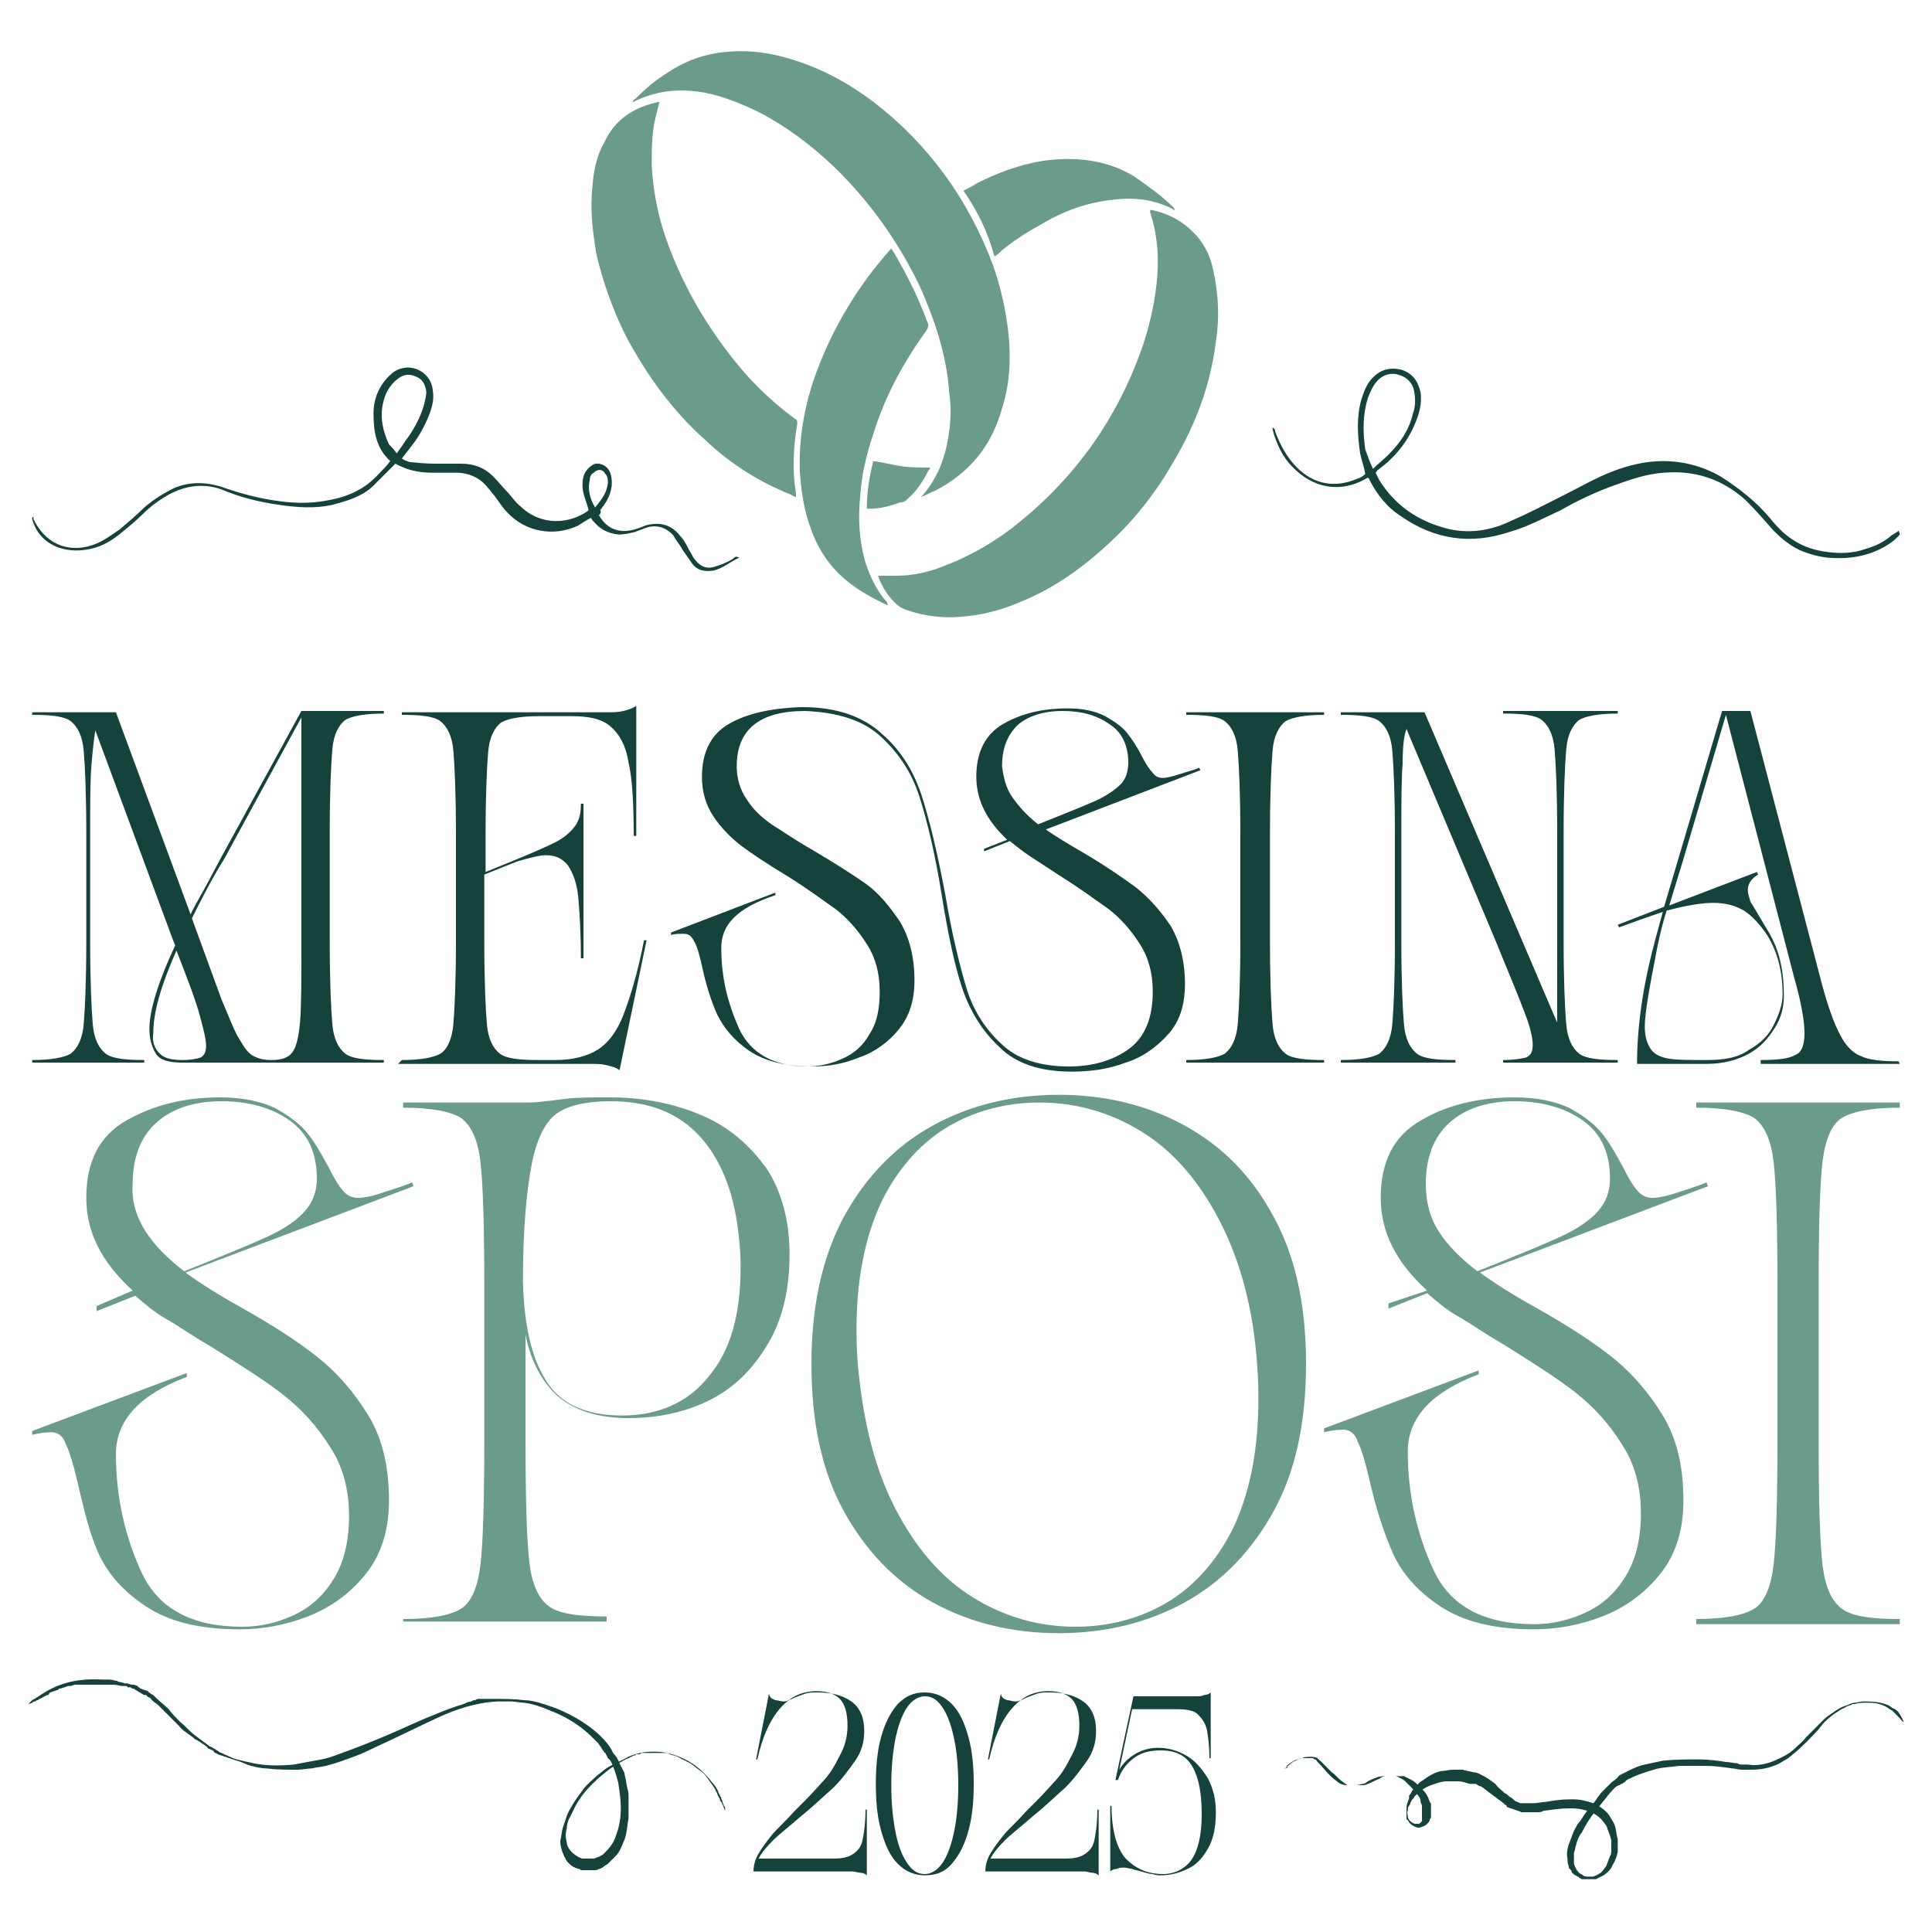 <?xml version="1.0" encoding="utf-8"?>
<!-- Generator: Adobe Illustrator 25.2.1, SVG Export Plug-In . SVG Version: 6.00 Build 0)  -->
<svg version="1.1" id="Livello_1" xmlns="http://www.w3.org/2000/svg" xmlns:xlink="http://www.w3.org/1999/xlink" x="0px" y="0px"
	 viewBox="0 0 150 150" style="enable-background:new 0 0 150 150;" xml:space="preserve">
<style type="text/css">
	.st0{fill:#16423C;}
	.st1{fill:#6A9C89;}
</style>
<g>
	<g>
		<path class="st0" d="M14.1,82.5c-1,0-1.7-0.2-2-0.7s-0.5-1.1-0.5-1.9c0-1.5,0.7-3.7,2-6.5l-0.2-0.5l-6-16.2
			c-0.1,0.6-0.2,1.5-0.3,2.7c-0.1,1.2-0.1,3-0.1,5.3V73c0,3.2,0.1,5.3,0.2,6.5c0.1,1.2,0.5,1.9,1,2.3c0.5,0.4,1.6,0.5,3,0.5v0.2H2.5
			v-0.2c1.5,0,2.5-0.2,3-0.5c0.5-0.4,0.9-1.1,1-2.3c0.1-1.2,0.2-3.3,0.2-6.5v-8.2c0-3.2-0.1-5.3-0.2-6.5c-0.1-1.2-0.5-1.9-1-2.3
			s-1.6-0.5-3-0.5v-0.2H9L14.8,71c0.2-0.5,0.7-1.3,1.4-2.6l0.9-1.7l6.3-11.5h6.4v0.2c-1.5,0-2.5,0.2-3,0.5c-0.5,0.4-0.9,1.1-1,2.3
			s-0.2,3.3-0.2,6.5V73c0,3.2,0.1,5.3,0.2,6.5c0.1,1.2,0.5,1.9,1,2.3c0.5,0.4,1.6,0.5,3,0.5v0.2H14.2L14.1,82.5L14.1,82.5z
			 M12.4,81.8c0.4,0.4,1,0.5,1.8,0.5c0.6,0,1.1-0.1,1.4-0.2c0.3-0.2,0.4-0.5,0.4-0.9c0-0.5-0.2-1.3-0.5-2.4c-0.3-1.1-0.9-2.7-1.8-5
			c-1.2,2.7-1.8,4.8-1.8,6.4C11.8,80.9,12,81.4,12.4,81.8z M17.2,77.6c0.6,1.4,1,2.5,1.4,3.1c0.4,0.7,0.7,1.1,1.1,1.3
			c0.4,0.2,0.8,0.3,1.4,0.3c0.8,0,1.3-0.2,1.6-0.6c0.3-0.4,0.5-1.2,0.6-2.4c0.1-1.2,0.1-3.3,0.1-6.4V55.7l-6,11
			c-1,1.6-1.8,3.2-2.5,4.6L17.2,77.6z"/>
		<path class="st0" d="M31.2,82.3c1.5,0,2.5-0.2,3-0.5s0.9-1.1,1-2.3c0.1-1.2,0.2-3.3,0.2-6.5v-8.2c0-3.2-0.1-5.3-0.2-6.5
			c-0.1-1.2-0.5-1.9-1-2.3s-1.6-0.5-3-0.5v-0.2h16c0.4,0,0.8,0,1.2-0.1s0.7-0.2,1-0.4v10.1h-0.2c0-2.5-0.1-4.4-0.4-5.7
			c-0.2-1.3-0.7-2.2-1.4-2.8c-0.7-0.6-1.7-0.8-3.1-0.8h-2.4c-1.5,0-2.5,0.2-3,0.5c-0.5,0.4-0.9,1.1-1,2.3c-0.1,1.2-0.2,3.3-0.2,6.5
			v2.8l2.7-1.1c1.2-0.5,2.1-0.9,2.7-1.2c0.6-0.3,1.1-0.7,1.5-1.2c0.4-0.5,0.5-1.1,0.5-1.8h0.2v12h-0.2c0-2-0.1-3.5-0.2-4.7
			c-0.1-1.1-0.4-1.9-0.8-2.5c-0.4-0.5-0.9-0.8-1.7-0.8c-0.5,0-1.3,0.2-2.3,0.5l-2.5,1v5.1c0,3.2,0.1,5.3,0.2,6.5
			c0.1,1.2,0.5,1.9,1,2.3c0.5,0.4,1.6,0.5,3,0.5h1.3c1.4,0,2.5-0.3,3.3-0.8c0.8-0.5,1.5-1.4,2-2.7c0.5-1.3,1.1-3.2,1.6-5.8h0.2
			l-2.1,10.1c-0.2-0.2-0.6-0.3-1-0.4c-0.4-0.1-0.8-0.1-1.2-0.1h-15L31.2,82.3L31.2,82.3z"/>
		<path class="st0" d="M56,73.6c0,2.3,0.5,4.3,1.4,6.3c0.9,1.9,2.7,2.9,5.3,2.9c0.9,0,1.8-0.2,2.7-0.6c0.9-0.4,1.6-1,2.1-1.9
			c0.6-0.9,0.8-2,0.8-3.3c0-1.4-0.3-2.6-1-3.7c-0.7-1.1-1.5-2-2.4-2.7c-1-0.7-2.2-1.6-3.8-2.6c-1.5-0.9-2.7-1.7-3.5-2.3
			s-1.6-1.4-2.2-2.3c-0.6-0.9-0.9-1.9-0.9-3.1c0-1.9,0.7-3.3,2.1-4.1s3.2-1.2,5.5-1.3h0.1h0.1c2.6,0,4.7,0.7,6.2,2.1
			c1.5,1.3,2.5,3,3.1,4.9c0.6,1.9,1.2,4.4,1.8,7.6c0.5,3,1.1,5.4,1.6,7.1c0.5,1.7,1.4,3.2,2.7,4.4c1.2,1.2,3,1.8,5.3,1.8
			c1.9,0,3.5-0.5,4.7-1.4c1.2-0.9,1.8-2.4,1.8-4.4c0-1.4-0.3-2.6-1-3.7s-1.5-2-2.4-2.7c-1-0.7-2.2-1.6-3.8-2.6
			c-0.9-0.6-1.7-1.1-2.3-1.5c-0.6-0.4-1.1-0.8-1.6-1.2l-2,0.8l0-0.2l1.8-0.7c-1.6-1.5-2.4-3.1-2.4-4.9c0-1.9,0.7-3.3,2.1-4.1
			c1.4-0.8,3-1.2,5-1.2h0c1.2,0,2.1,0.2,2.9,0.6c0.7,0.4,1.3,0.8,1.7,1.3c0.4,0.5,0.8,1.1,1.2,1.9c0.3,0.6,0.6,1,0.8,1.2
			c0.2,0.3,0.5,0.4,0.8,0.4c0.2,0,0.7-0.1,1.3-0.3c0.6-0.2,1.1-0.3,1.5-0.5l0.1,0.2l-12,4.6c0.7,0.5,1.7,1.1,2.9,1.8
			c1.7,1,3,1.9,4.1,2.7c1,0.8,1.9,1.8,2.7,3c0.7,1.2,1.1,2.7,1.1,4.5c0,1.6-0.4,2.9-1.3,3.9c-0.9,1-2,1.8-3.3,2.2
			c-1.3,0.5-2.7,0.7-4.2,0.7h0c-2.4,0-4.3-0.6-5.6-1.9c-1.3-1.2-2.3-2.8-2.9-4.6c-0.6-1.8-1.1-4.2-1.6-7.3c-0.5-3.1-1.1-5.6-1.7-7.5
			s-1.6-3.4-3-4.7c-1.4-1.3-3.4-1.9-5.9-2c-3.6,0-5.3,1.5-5.3,4.3c0,1,0.3,1.9,0.8,2.6c0.5,0.8,1.2,1.4,1.9,1.9
			c0.8,0.5,1.8,1.2,3.2,2c1.7,1,3.1,1.9,4.1,2.6s1.9,1.8,2.7,3c0.7,1.2,1.1,2.7,1.1,4.5c0,1.6-0.4,2.8-1.2,3.8
			c-0.8,1-1.9,1.8-3.1,2.2c-1.2,0.5-2.4,0.7-3.6,0.7c-2.1,0-3.7-0.4-4.9-1.2c-1.2-0.8-2-1.8-2.5-2.8c-0.5-1.1-0.9-2.4-1.2-3.8
			c-0.2-0.9-0.4-1.6-0.6-1.9c-0.2-0.4-0.4-0.6-0.8-0.6c-0.4,0-0.8,0-1,0.1l0-0.2l8.1-3.1l0,0.2C57.2,70.5,56,71.8,56,73.6z
			 M78.6,61.9c0.5,0.7,1.1,1.4,2,2.1c2-0.8,3.5-1.4,4.4-1.8c0.9-0.4,1.6-0.9,2-1.3s0.6-1,0.6-1.7c0-1.3-0.5-2.4-1.5-3
			c-1-0.7-2.2-1-3.6-1c-1.5,0-2.7,0.4-3.5,1.1c-0.8,0.8-1.2,1.8-1.2,3.2C77.9,60.3,78.1,61.2,78.6,61.9z"/>
		<path class="st0" d="M92.1,82.3c1.5,0,2.5-0.2,3-0.5c0.5-0.4,0.9-1.1,1-2.3c0.1-1.2,0.2-3.3,0.2-6.5v-8.2c0-3.2-0.1-5.3-0.2-6.5
			c-0.1-1.2-0.5-1.9-1-2.3c-0.5-0.4-1.6-0.5-3-0.5v-0.2h10.7v0.2c-1.5,0-2.5,0.2-3,0.5c-0.5,0.4-0.9,1.1-1,2.3
			c-0.1,1.2-0.2,3.3-0.2,6.5v8.2c0,3.2,0.1,5.3,0.2,6.5c0.1,1.2,0.5,1.9,1,2.3s1.6,0.5,3,0.5v0.2H92.1V82.3z"/>
		<path class="st0" d="M120.9,79.4V64.7c0-3.2-0.1-5.3-0.2-6.5c-0.1-1.2-0.5-1.9-1-2.3s-1.6-0.5-3-0.5v-0.2h8.9v0.2
			c-1.5,0-2.5,0.2-3,0.5c-0.5,0.4-0.9,1.1-1,2.3c-0.1,1.2-0.2,3.3-0.2,6.5V73c0,3.2,0.1,5.3,0.2,6.5c0.1,1.2,0.5,1.9,1,2.3
			c0.5,0.4,1.6,0.5,3,0.5v0.2h-8.9v-0.2c0.8,0,1.4-0.1,1.8-0.2c0.4-0.2,0.5-0.5,0.5-1c0-0.5-0.2-1.4-0.6-2.4c-0.4-1.1-1.2-3-2.3-5.7
			l-6.9-16.4c-0.2,0.5-0.3,1.4-0.3,2.7c-0.1,1.2-0.1,3.1-0.1,5.5V73c0,3.2,0.1,5.3,0.2,6.5c0.1,1.2,0.5,1.9,1,2.3s1.6,0.5,3,0.5v0.2
			h-8.9v-0.2c1.5,0,2.5-0.2,3-0.5c0.5-0.4,0.9-1.1,1-2.3c0.1-1.2,0.2-3.3,0.2-6.5v-8.2c0-3.2-0.1-5.3-0.2-6.5
			c-0.1-1.2-0.5-1.9-1-2.3c-0.5-0.4-1.6-0.5-3-0.5v-0.2h6.5L120.9,79.4z"/>
		<path class="st0" d="M136.7,82.3c1.3,0,2.2-0.1,2.7-0.4c0.5-0.2,0.7-0.8,0.7-1.7c0-0.8-0.2-2.2-0.8-4.3L134,55.5l-3.3,11.2
			l-1.1,3.6l6.8-2.6l0.1,0.2c-0.5,0.3-0.8,0.7-0.8,1.2c0,0.3,0.1,0.5,0.2,0.9c0.2,0.3,0.6,1,1.2,2l0.3,0.5l0.1,0.2
			c0.7,1.3,1,2.8,1,4.6c0,0.9-0.2,1.7-0.7,2.5c-0.5,0.8-1.1,1.5-2,2c-0.9,0.5-2,0.8-3.3,0.8h-5.4c0-2.7,0.4-5.8,1.3-9.2l0.1-0.4
			l0.6-2.2c-1.2,0.4-2.3,0.8-3.4,1.2l-0.1-0.2l3.6-1.4l1.1-3.7l3.4-11.5h2.2l5.5,21c0.5,1.9,1,3.3,1.5,4.2c0.4,0.8,1,1.4,1.6,1.6
			c0.6,0.3,1.6,0.4,2.9,0.4l0.1,0.2h-10.8L136.7,82.3L136.7,82.3z M127.7,79.7c0,0.8,0.2,1.4,0.5,1.8c0.3,0.4,0.8,0.6,1.4,0.7
			s1.6,0.1,3,0.1c1.3,0,2.4-0.2,3.2-0.8c0.9-0.5,1.5-1.1,1.9-1.9c0.4-0.8,0.7-1.6,0.7-2.4c0-1.8-0.4-3.3-1.2-4.6
			c-0.6-0.9-1.2-1.5-1.8-1.9c-0.7-0.4-1.4-0.6-2.4-0.6c-0.9,0-2.1,0.2-3.6,0.6c-0.3,0.9-0.5,1.8-0.7,2.7
			C128.1,76.5,127.7,78.6,127.7,79.7z"/>
	</g>
	<g>
		<path class="st1" d="M10.3,100.2c-2.4-2.2-3.6-4.5-3.6-7.2c0-2.8,1-4.8,3.1-6s4.5-1.8,7.3-1.8h0c1.7,0,3.1,0.3,4.2,0.8
			c1.1,0.6,1.9,1.2,2.5,1.9c0.6,0.7,1.1,1.6,1.7,2.7c0.4,0.8,0.8,1.5,1.1,1.8c0.3,0.4,0.7,0.6,1.2,0.6c0.4,0,1-0.1,1.9-0.4
			s1.6-0.5,2.3-0.8l0.1,0.3l-17.7,6.7c1.1,0.8,2.5,1.7,4.3,2.7c2.5,1.4,4.5,2.7,6,3.9c1.5,1.2,2.8,2.7,3.9,4.5
			c1.1,1.8,1.6,4,1.6,6.6c0,2.3-0.6,4.2-1.8,5.7s-2.7,2.6-4.5,3.3c-1.8,0.7-3.6,1-5.3,1c-3.1,0-5.5-0.6-7.3-1.8s-3-2.6-3.7-4.2
			S6.5,117.1,6,115c-0.3-1.3-0.6-2.3-0.9-2.9c-0.2-0.6-0.6-0.9-1.1-0.9c-0.6,0-1.1,0.1-1.5,0.2l0-0.3l12-4.5l0,0.3
			c-3.7,1.4-5.5,3.4-5.5,6c0,3.3,0.7,6.4,2,9.2c1.3,2.8,3.9,4.2,7.8,4.2c1.4,0,2.7-0.3,4-0.9c1.3-0.6,2.3-1.5,3.1-2.8
			c0.8-1.3,1.2-2.9,1.2-4.9c0-2.1-0.5-3.9-1.5-5.4c-1-1.6-2.2-2.9-3.6-4c-1.4-1.1-3.3-2.3-5.7-3.8c-1.4-0.8-2.5-1.6-3.4-2.1
			s-1.7-1.2-2.4-1.8l-3,1.2l0-0.4L10.3,100.2z M11.3,95.6c0.7,1.1,1.7,2.1,3,3.1c3-1.2,5.2-2.1,6.5-2.7c1.3-0.6,2.3-1.3,2.9-2
			s0.9-1.5,0.9-2.5c0-2-0.7-3.5-2.1-4.5c-1.4-1-3.2-1.5-5.3-1.5c-2.2,0-3.9,0.6-5.1,1.7c-1.2,1.1-1.8,2.7-1.8,4.7
			C10.2,93.3,10.6,94.5,11.3,95.6z"/>
		<path class="st1" d="M31.3,125.7c2.2,0,3.7-0.3,4.5-0.8c0.8-0.5,1.3-1.7,1.5-3.4c0.2-1.7,0.3-4.9,0.3-9.6V99.8
			c0-4.7-0.1-7.9-0.3-9.6s-0.7-2.8-1.5-3.4C35,86.3,33.5,86,31.3,86v-0.4h9.4c0.4,0,1,0,1.6-0.1c0.2,0,0.8-0.1,1.7-0.2
			c0.9-0.1,2-0.1,3.4-0.1c2.6,0,5,0.5,7.1,1.4c2.1,0.9,3.7,2.3,5,4.1c1.2,1.8,1.8,4.1,1.8,6.7c0,2.6-0.5,4.9-1.6,6.8
			c-1.1,1.9-2.5,3.4-4.4,4.4c-1.9,1-4.1,1.5-6.5,1.5c-2.4,0-4.2-0.6-5.5-1.7c-1.2-1.1-2.1-2.7-2.5-4.8v8.1c0,4.7,0.1,7.9,0.3,9.6
			c0.2,1.7,0.7,2.8,1.5,3.4s2.3,0.8,4.5,0.8v0.4H31.3V125.7z M42.4,107.2c1.1,1.8,3.1,2.7,5.9,2.7c2.8,0,5.1-1,6.7-3
			c1.7-2,2.5-4.8,2.5-8.5c0-0.4,0-1.1-0.1-2c-0.3-3.5-1.3-6.2-3-8.1s-4-2.8-7-2.8c-1.8,0-3.2,0.3-4.1,0.9s-1.6,1.9-2,3.9
			c-0.4,2-0.7,5-0.7,9.2C40.7,102.8,41.2,105.3,42.4,107.2z"/>
		<path class="st1" d="M72.4,124.4c-2.9-1.6-5.2-4-6.9-7.1c-1.7-3.1-2.5-6.9-2.5-11.4c0-4.4,0.8-8.2,2.5-11.4c1.7-3.1,4-5.5,6.9-7.1
			s6.2-2.4,9.8-2.4c3.6,0,6.9,0.8,9.8,2.4c2.9,1.6,5.2,3.9,6.9,7.1c1.7,3.1,2.5,6.9,2.5,11.4c0,4.5-0.8,8.3-2.5,11.4
			c-1.7,3.1-4,5.5-6.9,7.1c-2.9,1.6-6.2,2.4-9.8,2.4C78.6,126.8,75.3,126,72.4,124.4z M69.5,117.1c1.6,3.1,3.6,5.4,6,6.9
			s5.1,2.3,8,2.3c2.7,0,5.2-0.7,7.3-2s3.9-3.4,5.1-6c1.2-2.7,1.8-5.9,1.8-9.7c0-0.6,0-1.5-0.1-2.7c-0.3-4.3-1.3-8-2.9-11.1
			c-1.6-3.1-3.6-5.4-6-6.9c-2.4-1.5-5.1-2.3-8-2.3c-2.7,0-5.2,0.7-7.3,2s-3.9,3.4-5.1,6c-1.2,2.7-1.8,5.9-1.8,9.6
			c0,0.6,0,1.5,0.1,2.7C67,110.3,67.9,114,69.5,117.1z"/>
		<path class="st1" d="M110.8,100.2c-2.4-2.2-3.6-4.5-3.6-7.2c0-2.8,1-4.8,3.1-6c2-1.2,4.5-1.8,7.3-1.8h0c1.7,0,3.1,0.3,4.2,0.8
			c1.1,0.6,1.9,1.2,2.5,1.9c0.6,0.7,1.1,1.6,1.7,2.7c0.4,0.8,0.8,1.5,1.1,1.8c0.3,0.4,0.7,0.6,1.2,0.6c0.4,0,1-0.1,1.9-0.4
			c0.9-0.3,1.6-0.5,2.3-0.8l0.1,0.3l-17.7,6.7c1.1,0.8,2.5,1.7,4.3,2.7c2.5,1.4,4.5,2.7,6,3.9c1.5,1.2,2.8,2.7,3.9,4.5
			c1.1,1.8,1.6,4,1.6,6.6c0,2.3-0.6,4.2-1.8,5.7c-1.2,1.5-2.7,2.6-4.5,3.3c-1.8,0.7-3.6,1-5.3,1c-3.1,0-5.5-0.6-7.3-1.8
			s-3-2.6-3.7-4.2c-0.7-1.6-1.3-3.5-1.8-5.7c-0.3-1.3-0.6-2.3-0.9-2.9c-0.2-0.6-0.6-0.9-1.1-0.9c-0.6,0-1.1,0.1-1.5,0.2l0-0.3
			l12-4.5l0,0.3c-3.7,1.4-5.5,3.4-5.5,6c0,3.3,0.7,6.4,2,9.2c1.3,2.8,3.9,4.2,7.8,4.2c1.4,0,2.7-0.3,4-0.9c1.3-0.6,2.3-1.5,3.1-2.8
			c0.8-1.3,1.2-2.9,1.2-4.9c0-2.1-0.5-3.9-1.5-5.4c-1-1.6-2.2-2.9-3.6-4c-1.4-1.1-3.3-2.3-5.7-3.8c-1.4-0.8-2.5-1.6-3.4-2.1
			s-1.7-1.2-2.4-1.8l-3,1.2l0-0.4L110.8,100.2z M111.7,95.6c0.7,1.1,1.7,2.1,3,3.1c3-1.2,5.2-2.1,6.5-2.7c1.3-0.6,2.3-1.3,2.9-2
			c0.6-0.7,0.9-1.5,0.9-2.5c0-2-0.7-3.5-2.1-4.5c-1.4-1-3.2-1.5-5.3-1.5c-2.2,0-3.9,0.6-5.1,1.7c-1.2,1.1-1.8,2.7-1.8,4.7
			C110.7,93.3,111,94.5,111.7,95.6z"/>
		<path class="st1" d="M131.7,125.7c2.2,0,3.7-0.3,4.5-0.8c0.8-0.5,1.3-1.7,1.5-3.4c0.2-1.7,0.3-4.9,0.3-9.6V99.8
			c0-4.7-0.1-7.9-0.3-9.6s-0.7-2.8-1.5-3.4c-0.8-0.5-2.3-0.8-4.5-0.8v-0.4h15.8V86c-2.2,0-3.7,0.3-4.5,0.8c-0.8,0.5-1.3,1.7-1.5,3.4
			c-0.2,1.7-0.3,4.9-0.3,9.6v12.1c0,4.7,0.1,7.9,0.3,9.6c0.2,1.7,0.7,2.8,1.5,3.4s2.3,0.8,4.5,0.8v0.4h-15.8V125.7z"/>
	</g>
	<g>
		<g>
			<path class="st0" d="M60.2,132c0.2,0,0.4,0.1,0.6,0.1c0.1,0,0.3,0,0.4-0.1c0.1,0,0.3-0.1,0.5-0.2c0.3-0.1,0.5-0.2,0.8-0.3
				c0.3-0.1,0.6-0.1,1-0.1c1,0,1.9,0.2,2.6,0.7c0.7,0.5,1,1.3,1,2.3c0,0.8-0.2,1.6-0.7,2.3s-1,1.4-1.7,2.1c-0.7,0.6-1.5,1.4-2.5,2.2
				c-0.9,0.8-1.7,1.4-2.2,1.9c-0.5,0.5-0.9,1-1.1,1.4h5.8c0.7,0,1.2-0.1,1.6-0.4s0.6-0.6,0.7-1.2c0.1-0.5,0.2-1.3,0.2-2.2h0.1v5.1
				c-0.1-0.1-0.3-0.2-0.5-0.2c-0.2,0-0.4-0.1-0.6-0.1h-7.7c0-0.4,0.1-0.9,0.4-1.4c0.3-0.5,0.6-0.9,1-1.4c0.4-0.5,1-1,1.7-1.8
				c0.9-0.9,1.6-1.6,2.2-2.3c0.6-0.6,1-1.3,1.4-2.1c0.4-0.7,0.6-1.5,0.6-2.3c0-1-0.2-1.7-0.6-2.1c-0.4-0.4-1-0.6-1.8-0.6
				c-1.1,0-2,0.4-2.8,1.3c-0.8,0.9-1.4,2.2-1.8,4h-0.1l1-5.1C59.8,131.9,60,131.9,60.2,132z"/>
			<path class="st0" d="M69.7,144.7c-0.6-0.6-1-1.5-1.3-2.6c-0.3-1.1-0.4-2.3-0.4-3.6c0-1.3,0.1-2.5,0.4-3.6
				c0.3-1.1,0.7-1.9,1.3-2.6c0.6-0.6,1.2-0.9,2.1-0.9c0.8,0,1.5,0.3,2.1,0.9c0.6,0.6,1,1.5,1.3,2.6c0.3,1.1,0.4,2.3,0.4,3.6
				c0,1.3-0.1,2.5-0.4,3.6c-0.3,1.1-0.7,1.9-1.3,2.6s-1.3,0.9-2.1,0.9S70.3,145.3,69.7,144.7z M69.5,142.1c0.2,1.1,0.5,1.9,0.9,2.5
				c0.4,0.6,0.8,0.9,1.4,0.9c0.5,0,1-0.3,1.4-0.9c0.4-0.6,0.7-1.5,0.9-2.5s0.3-2.2,0.3-3.5c0-1.3-0.1-2.5-0.3-3.5s-0.5-1.9-0.9-2.5
				c-0.4-0.6-0.8-0.9-1.4-0.9c-0.5,0-1,0.3-1.4,0.9c-0.4,0.6-0.7,1.5-0.9,2.5c-0.2,1.1-0.3,2.2-0.3,3.5
				C69.2,139.9,69.3,141,69.5,142.1z"/>
			<path class="st0" d="M78.2,132c0.2,0,0.4,0.1,0.6,0.1c0.1,0,0.3,0,0.4-0.1c0.1,0,0.3-0.1,0.5-0.2c0.3-0.1,0.5-0.2,0.8-0.3
				c0.3-0.1,0.6-0.1,1-0.1c1,0,1.9,0.2,2.6,0.7c0.7,0.5,1,1.3,1,2.3c0,0.8-0.2,1.6-0.7,2.3c-0.5,0.7-1,1.4-1.7,2.1
				c-0.7,0.6-1.5,1.4-2.5,2.2c-0.9,0.8-1.7,1.4-2.2,1.9c-0.5,0.5-0.9,1-1.1,1.4h5.8c0.7,0,1.2-0.1,1.6-0.4s0.6-0.6,0.7-1.2
				c0.1-0.5,0.2-1.3,0.2-2.2h0.1v5.1c-0.1-0.1-0.3-0.2-0.5-0.2c-0.2,0-0.4-0.1-0.6-0.1h-7.7c0-0.4,0.1-0.9,0.4-1.4
				c0.3-0.5,0.6-0.9,1-1.4c0.4-0.5,1-1,1.7-1.8c0.9-0.9,1.6-1.6,2.2-2.3c0.6-0.6,1-1.3,1.4-2.1c0.4-0.7,0.6-1.5,0.6-2.3
				c0-1-0.2-1.7-0.6-2.1c-0.4-0.4-1-0.6-1.8-0.6c-1.1,0-2,0.4-2.8,1.3c-0.8,0.9-1.4,2.2-1.8,4h-0.1l1-5.1
				C77.8,131.9,78,131.9,78.2,132z"/>
			<path class="st0" d="M89.5,145.5c-0.3,0-0.5-0.1-0.9-0.2c-0.3-0.1-0.5-0.1-0.7-0.2c-0.2,0-0.4-0.1-0.6-0.1c-0.2,0-0.4,0-0.6,0.1
				c-0.2,0-0.4,0.1-0.5,0.2v-5.1h0.1c0,1.9,0.4,3.3,1.1,4.1c0.8,0.8,1.7,1.2,2.9,1.2c0.9,0,1.7-0.4,2.2-1.1s0.8-1.9,0.8-3.5
				c0-1.6-0.2-2.8-0.7-3.7c-0.5-0.9-1.3-1.3-2.5-1.3c-0.9,0-1.6,0.2-2.2,0.7c-0.6,0.5-0.9,1-1.1,1.6h-0.2l1.4-6.5h4.9
				c0.2,0,0.4,0,0.6-0.1c0.2,0,0.4-0.1,0.5-0.2v5.1h-0.1c0-0.9-0.1-1.7-0.2-2.2c-0.1-0.5-0.4-0.9-0.7-1.2c-0.3-0.3-0.9-0.4-1.6-0.4
				h-3.5l-1,4.7c0.3-0.5,0.7-0.9,1.2-1.2c0.5-0.3,1.1-0.5,1.8-0.5h0c0.8,0,1.5,0.2,2.2,0.6c0.7,0.4,1.2,1,1.7,1.8
				c0.4,0.8,0.6,1.6,0.6,2.6c0,1.2-0.2,2.1-0.6,2.8c-0.4,0.7-0.9,1.3-1.6,1.6c-0.6,0.3-1.3,0.5-2.1,0.5
				C90,145.6,89.7,145.6,89.5,145.5z"/>
		</g>
		<g id="Line_7_">
			<g>
				<path class="st0" d="M3.7,131.6c0,0,0.1,0,0.1-0.1l0.1-0.1l0.3-0.1l0.3-0.1l0.1-0.1c0,0,0.1,0,0.1,0L5,131
					c0.1,0,0.2-0.1,0.3-0.1l0.1,0l0.1,0l0.3-0.1l0.3,0c0,0,0.1,0,0.1,0l0.1,0c0.1,0,0.2,0,0.3,0l0.3,0c0.1,0,0.2,0,0.3,0h0.1
					c0,0,0.1,0,0.1,0c0.2,0,0.4,0,0.6,0c0.1,0,0.2,0,0.2,0c0.1,0,0.2,0,0.2,0c0.1,0,0.1,0,0.2,0c0.1,0,0.1,0,0.2,0
					c0.3,0,0.5,0.1,0.7,0.1c0,0,0.1,0,0.1,0s0.1,0,0.1,0c0.1,0,0.2,0,0.2,0.1c0,0,0.1,0,0.1,0c0,0,0.1,0,0.1,0
					c0.1,0,0.1,0.1,0.2,0.1c0.1,0,0.1,0,0.2,0.1c0.1,0,0.1,0.1,0.2,0.1c0.1,0.1,0.2,0.1,0.3,0.2c0.1,0,0.1,0.1,0.2,0.1
					c0,0,0.1,0,0.1,0c0,0,0.1,0,0.1,0.1c0.1,0,0.1,0.1,0.2,0.1c0,0,0,0,0,0c0,0,0,0,0,0c0,0,0.1,0,0.1,0.1c0.1,0.1,0.3,0.3,0.5,0.4
					c0.2,0.2,0.4,0.4,0.6,0.6c0.1,0.1,0.2,0.2,0.3,0.3c0.1,0.1,0.2,0.2,0.3,0.3c0.1,0.1,0.2,0.2,0.3,0.3c0.1,0.1,0.2,0.2,0.2,0.2
					c0.2,0.3,0.7,0.6,1.1,0.9c0.1,0.1,0.2,0.2,0.3,0.2c0.1,0.1,0.2,0.1,0.3,0.2c0.1,0.1,0.2,0.1,0.3,0.2c0.1,0.1,0.2,0.1,0.2,0.2
					c0.1,0.1,0.2,0.1,0.2,0.1l0.2,0.1c0,0,0.1,0,0.1,0.1l0.1,0.1c0.1,0,0.2,0.1,0.2,0.1l0.3,0.1c0.1,0,0.2,0.1,0.3,0.1
					c0.1,0,0.2,0.1,0.3,0.1l0.3,0.1l0.3,0.1c0.4,0.1,0.7,0.3,1.1,0.4c0.4,0.1,0.8,0.2,1.2,0.2c0.8,0.1,1.6,0.1,2.4,0.1
					c0.4,0,0.8-0.1,1.1-0.1c0.4-0.1,0.7-0.1,1.1-0.2c0.8-0.2,1.6-0.5,2.4-0.8c0.8-0.3,1.5-0.7,2.2-1c1.3-0.6,2.7-1.3,4-1.9
					c1.5-0.7,3-1.2,4.7-1.3c0.2,0,0.3,0,0.5,0c0.1,0,0.2,0,0.3,0l0.3,0c0.3,0,0.7,0.1,1,0.1c0.7,0.1,1.3,0.3,2,0.6
					c1.3,0.5,2.4,1.2,3.3,2.1l0.2,0.2c0.1,0.1,0.1,0.1,0.2,0.2c0.1,0.1,0.2,0.3,0.3,0.4c0,0.1,0.1,0.1,0.1,0.2l0.1,0.1
					c0,0,0,0.1,0.1,0.1l0.1,0.2l0.1,0.2l0.1,0.1l0.1,0.1l0.1,0.2c0.1,0.2,0.1,0.3,0.2,0.5c0.1,0.3,0.2,0.6,0.3,1
					c0.1,0.7,0.2,1.3,0.2,2c0,0.7-0.1,1.3-0.3,1.9c-0.1,0.3-0.2,0.6-0.4,0.9c-0.2,0.3-0.4,0.5-0.6,0.7c-0.2,0.2-0.5,0.3-0.8,0.4
					c-0.2,0-0.3,0-0.5,0c0,0-0.1,0-0.1,0c0,0-0.1,0-0.1,0l-0.1,0c0,0-0.1,0-0.1,0c-0.3-0.1-0.6-0.3-0.8-0.5
					c-0.2-0.2-0.4-0.5-0.4-0.8c-0.1-0.3-0.1-0.7,0-1c0-0.3,0.1-0.7,0.3-1c0.2-0.4,0.4-0.9,0.7-1.3c0.3-0.5,0.7-0.9,1.1-1.3
					c0.4-0.4,0.9-0.8,1.3-1.1c0.5-0.3,0.9-0.6,1.4-0.8c0.1,0,0.1-0.1,0.2-0.1c0.1,0,0.1-0.1,0.2-0.1c0.1,0,0.1,0,0.2-0.1
					c0,0,0.1,0,0.1,0c0,0,0.1,0,0.1,0c0.1,0,0.1,0,0.2-0.1c0.1,0,0.1,0,0.2,0c0,0,0.1,0,0.1,0c0,0,0.1,0,0.1,0c0.1,0,0.1,0,0.2,0
					c0.1,0,0.1,0,0.2,0l0.1,0l0.1,0c0.1,0,0.1,0,0.2,0s0.1,0,0.2,0c0,0,0.1,0,0.1,0l0.1,0c0.1,0,0.1,0,0.2,0c0.1,0,0.3,0,0.4,0.1
					c0.3,0.1,0.5,0.1,0.8,0.3c0.1,0,0.1,0.1,0.2,0.1c0.1,0,0.1,0.1,0.2,0.1c0.1,0,0.1,0.1,0.2,0.1c0.1,0,0.1,0.1,0.2,0.1
					c0.3,0.2,0.5,0.4,0.8,0.6s0.5,0.5,0.7,0.8c0.2,0.3,0.4,0.5,0.5,0.8c0.1,0.1,0.1,0.3,0.2,0.4c0,0.1,0.1,0.1,0.1,0.2
					c0,0.1,0,0.1,0.1,0.2c0.2,0.4,0.3,0.7,0.3,0.7c0,0,0-0.1,0-0.2c0-0.1,0-0.1-0.1-0.2c0-0.1-0.1-0.2-0.1-0.3s-0.1-0.2-0.1-0.3
					c0-0.1-0.1-0.1-0.1-0.2c0-0.1-0.1-0.1-0.1-0.2c-0.1-0.3-0.3-0.6-0.5-0.8c-0.6-0.8-1.3-1.4-2.1-1.8s-1.6-0.6-2.3-0.6
					c-0.4,0-0.8,0-1.2,0.1c-0.4,0.1-0.8,0.2-1.1,0.4c-0.2,0.1-0.4,0.2-0.6,0.3c-0.2,0.1-0.4,0.2-0.6,0.3c-0.4,0.2-0.7,0.5-1.1,0.8
					c-0.3,0.3-0.7,0.6-1,1c-0.3,0.4-0.6,0.8-0.9,1.3c-0.1,0.2-0.3,0.5-0.4,0.8s-0.2,0.6-0.3,0.9c-0.1,0.3-0.1,0.7-0.2,1
					c0,0.4,0.1,0.8,0.3,1.2c0,0.1,0.1,0.1,0.1,0.2c0,0.1,0.1,0.1,0.1,0.2c0,0,0.1,0.1,0.1,0.1c0,0,0.1,0.1,0.1,0.1
					c0.2,0.2,0.4,0.3,0.7,0.4c0.1,0,0.1,0,0.2,0.1l0.1,0c0,0,0.1,0,0.1,0c0.1,0,0.1,0,0.2,0c0.1,0,0.1,0,0.2,0c0.1,0,0.3,0,0.4,0
					c0.1,0,0.3,0,0.4-0.1c0.1,0,0.3-0.1,0.4-0.2c0.1-0.1,0.2-0.1,0.3-0.2c0.1-0.1,0.2-0.2,0.3-0.3c0.1-0.1,0.2-0.2,0.3-0.3
					c0.2-0.2,0.3-0.4,0.4-0.6c0.1-0.2,0.2-0.5,0.3-0.7c0.2-0.6,0.2-1.2,0.3-1.6c0-0.4,0-0.7,0-1c0-0.3,0-0.5,0-0.7
					c0-0.2,0-0.4-0.1-0.7c-0.1-0.4-0.1-0.7-0.2-1c0-0.2-0.1-0.3-0.2-0.5c0-0.1-0.1-0.1-0.1-0.2c0-0.1-0.1-0.1-0.1-0.2
					c-0.1-0.3-0.3-0.6-0.5-0.8c0-0.1-0.1-0.1-0.1-0.2c0-0.1-0.1-0.1-0.1-0.2c-0.1-0.1-0.2-0.3-0.3-0.4c-1-1.2-2.5-2.1-4-2.7
					c-0.1,0-0.2-0.1-0.3-0.1c-0.1,0-0.2-0.1-0.3-0.1c-0.2-0.1-0.4-0.1-0.6-0.2c-0.4-0.1-0.8-0.2-1.2-0.2c-0.8-0.1-1.6-0.1-2.4-0.1
					l-0.3,0l-0.3,0l-0.1,0c0,0-0.1,0-0.1,0l-0.3,0c-0.1,0-0.2,0-0.3,0.1c-0.1,0-0.2,0-0.3,0.1c-0.2,0-0.4,0.1-0.6,0.2
					c-0.7,0.2-1.5,0.5-2.2,0.8c-1.3,0.5-2.5,1.1-3.7,1.6c-1.4,0.6-2.7,1.1-4.1,1.6c-0.5,0.2-1,0.3-1.6,0.4c-0.5,0.1-1.1,0.2-1.6,0.3
					c-1.1,0.1-2.1,0.1-3.1-0.1c-0.5-0.1-0.9-0.2-1.3-0.3c-0.4-0.1-0.7-0.3-1-0.4c-0.1-0.1-0.3-0.1-0.4-0.2c-0.1-0.1-0.2-0.1-0.3-0.2
					c-0.2-0.1-0.3-0.2-0.4-0.2c-0.4-0.3-0.8-0.6-1.2-0.9c-0.4-0.3-0.7-0.7-1.1-1c-0.3-0.3-0.6-0.6-0.9-1c-0.3-0.3-0.7-0.6-1-0.9
					l-0.2-0.2l-0.2-0.1l-0.1-0.1c0,0-0.1,0-0.1-0.1l-0.3-0.1c-0.1,0-0.2-0.1-0.3-0.1l-0.1-0.1c0,0-0.1,0-0.1-0.1l-0.3-0.1l-0.1,0
					c0,0-0.1,0-0.1,0l-0.3-0.1l-0.1,0c0,0-0.1,0-0.1,0l-0.3-0.1c-0.1,0-0.2,0-0.3-0.1c-0.2,0-0.4-0.1-0.6-0.1c-0.1,0-0.2,0-0.3,0
					l-0.3,0c-1.7-0.1-3.2,0.2-4.6,1.1c-0.3,0.2-0.6,0.4-0.8,0.5c-0.2,0.2-0.3,0.3-0.3,0.3c0,0,0.1,0,0.3-0.1c0,0,0.1-0.1,0.2-0.1
					c0.1,0,0.1-0.1,0.2-0.1c0.1,0,0.1-0.1,0.2-0.1C3.5,131.7,3.6,131.6,3.7,131.6z"/>
			</g>
			<g>
				<path class="st0" d="M100.3,136.8c0.2-0.1,0.3-0.2,0.5-0.2c0.2-0.1,0.3-0.1,0.5-0.1c0.1,0,0.2,0,0.3,0c0,0,0.1,0,0.1,0
					c0,0,0,0,0.1,0c0,0,0,0,0.1,0c0.1,0,0.1,0.1,0.2,0.1c0.1,0,0.1,0.1,0.2,0.2c0.5,0.5,0.9,1.1,1.5,1.5c0.2,0.2,0.5,0.3,0.8,0.3
					c0,0,0.1,0,0.1,0c0,0,0.1,0,0.1,0c0.1,0,0.1,0,0.2,0c0.1,0,0.2,0,0.3,0c0.2,0,0.4-0.1,0.5-0.1s0.3-0.1,0.4-0.2
					c0.2-0.1,0.4-0.2,0.7-0.3c0.2-0.1,0.5-0.1,0.8-0.1c0.1,0,0.2,0,0.3,0c0,0,0.1,0,0.1,0c0,0,0.1,0,0.1,0c0,0,0.1,0,0.1,0
					c0,0,0.1,0,0.1,0c0.2,0.1,0.5,0.2,0.7,0.4c0.2,0.2,0.4,0.4,0.6,0.6c0.2,0.2,0.3,0.4,0.4,0.5c0.1,0.1,0.2,0.3,0.2,0.5
					c0,0.1,0.1,0.2,0.1,0.3c0,0,0,0.1,0,0.2l0,0.1l0,0.1c0,0,0,0,0,0.1s0,0,0,0.1c0,0,0,0.1,0,0.1c0,0,0,0.1,0,0.1c0,0,0,0,0,0.1
					s0,0,0,0.1c0,0,0,0,0,0.1c0,0,0,0,0,0.1c0,0-0.1,0.1-0.1,0.1c-0.1,0.1-0.1,0.1-0.2,0.1c-0.1,0-0.1,0-0.2,0
					c-0.1,0-0.3-0.1-0.4-0.2c-0.1-0.1-0.2-0.2-0.2-0.4c0-0.1-0.1-0.3,0-0.4c0-0.1,0-0.3,0.1-0.4c0.1-0.1,0.1-0.3,0.2-0.4
					c0,0,0-0.1,0.1-0.1l0,0l0,0c0-0.1,0.1-0.1,0.1-0.2c0.2-0.2,0.4-0.4,0.7-0.6c0.3-0.2,0.6-0.3,0.9-0.4c0.3-0.1,0.6-0.2,0.9-0.2
					c0.2,0,0.3,0,0.5,0c0,0,0.1,0,0.1,0s0.1,0,0.1,0c0.1,0,0.2,0,0.2,0c0.3,0,0.6,0.1,0.9,0.2l0.1,0l0.1,0l0.1,0l0.1,0l0.1,0
					c0.1,0.1,0.3,0.2,0.4,0.2c0.3,0.2,0.5,0.4,0.8,0.6c0.1,0.1,0.3,0.2,0.4,0.3s0.3,0.2,0.4,0.3c0.1,0.1,0.2,0.1,0.2,0.2
					c0.1,0,0.2,0.1,0.2,0.2c0.1,0,0.2,0.1,0.3,0.1c0.1,0,0.2,0.1,0.3,0.1c0.2,0.1,0.4,0.1,0.5,0.2l0.1,0l0.1,0c0,0,0,0,0.1,0
					c0.1,0,0.2,0,0.3,0c0.2,0,0.4,0,0.6,0c0.2,0,0.4,0,0.5-0.1c0.7-0.1,1.4-0.2,2-0.2c0.4,0,0.7,0,1.1,0.1c0.4,0.1,0.7,0.2,1,0.4
					c0.3,0.2,0.5,0.4,0.7,0.7c0.1,0.1,0.2,0.3,0.2,0.4c0.1,0.2,0.1,0.3,0.2,0.5c0,0.1,0.1,0.3,0.1,0.4c0,0.1,0,0.1,0,0.2
					c0,0.1,0,0.1,0,0.2c0,0.1,0,0.3,0,0.4c0,0.1,0,0.3-0.1,0.4c-0.1,0.3-0.2,0.5-0.3,0.8c-0.2,0.2-0.3,0.5-0.6,0.6
					c-0.1,0.1-0.2,0.1-0.4,0.2c-0.1,0-0.3,0-0.4,0c-0.1,0-0.3,0-0.4-0.1s-0.2-0.1-0.3-0.2c-0.2-0.2-0.3-0.4-0.4-0.7
					c0-0.3,0-0.5,0-0.8c0-0.1,0.1-0.3,0.1-0.4c0-0.1,0.1-0.3,0.1-0.4c0.1-0.3,0.2-0.6,0.4-0.8c0.3-0.6,0.6-1.1,1-1.6
					c0.4-0.5,0.8-1,1.2-1.5c0.2-0.2,0.4-0.5,0.7-0.6c0.1,0,0.1-0.1,0.2-0.1c0.1,0,0.1-0.1,0.2-0.1l0.1-0.1l0.1-0.1
					c0.1,0,0.1-0.1,0.2-0.1c0.6-0.3,1.2-0.5,1.9-0.7c0.6-0.2,1.3-0.2,2-0.3c0.3,0,0.7,0,1,0c0.3,0,0.7,0,1,0c0.7,0,1.4,0.1,2.1,0.2
					c0.2,0,0.5,0.1,0.7,0.1c0.1,0,0.1,0,0.2,0c0.1,0,0.1,0,0.2,0c0.1,0,0.3,0,0.4,0c0.6,0,1.2-0.1,1.7-0.3c0.3-0.1,0.5-0.2,0.8-0.4
					c0.2-0.1,0.5-0.3,0.7-0.5c0.4-0.3,0.8-0.7,1.1-1c0.4-0.4,0.8-0.8,1.1-1.2s0.7-0.7,1.1-1c0.2-0.1,0.4-0.3,0.7-0.4
					c0.1-0.1,0.2-0.1,0.4-0.2c0.1,0,0.1,0,0.2-0.1c0,0,0.1,0,0.1,0s0.1,0,0.1,0c0.3-0.1,0.6-0.1,0.9-0.1c0.3,0,0.7,0,1,0.1
					c0.3,0.1,0.6,0.2,0.8,0.4c0.1,0,0.1,0.1,0.2,0.1c0,0,0.1,0.1,0.1,0.1c0,0,0,0,0.1,0.1c0,0,0,0,0.1,0.1c0,0,0.1,0.1,0.1,0.1
					c0.3,0.3,0.4,0.5,0.5,0.5c0,0-0.1-0.3-0.3-0.6c-0.1-0.2-0.3-0.4-0.6-0.5c-0.2-0.2-0.5-0.3-0.9-0.4c-0.5-0.1-1-0.1-1.4-0.1
					c-0.2,0-0.4,0.1-0.6,0.1c-0.2,0-0.4,0.1-0.6,0.2c-0.4,0.1-0.7,0.3-1,0.5c-0.3,0.2-0.6,0.4-0.8,0.6c-0.5,0.5-0.9,0.9-1.4,1.4
					c-0.2,0.3-0.5,0.5-0.8,0.8s-0.6,0.5-1,0.7c-0.4,0.2-0.8,0.4-1.2,0.5c-0.4,0.1-0.9,0.2-1.5,0.1c-0.1,0-0.3,0-0.4,0
					c-0.1,0-0.3,0-0.4-0.1c-0.3,0-0.6-0.1-0.9-0.1c-0.6-0.1-1.4-0.2-2.1-0.2c-0.9,0-1.9,0-2.8,0.1c-0.5,0.1-0.9,0.2-1.4,0.3
					c-0.5,0.1-0.9,0.3-1.3,0.5c-0.1,0-0.1,0.1-0.2,0.1c-0.1,0-0.1,0.1-0.2,0.1c-0.1,0-0.1,0.1-0.2,0.1c0,0-0.1,0-0.1,0.1
					c0,0-0.1,0-0.1,0.1c-0.2,0.2-0.4,0.3-0.5,0.4c-0.3,0.3-0.5,0.5-0.7,0.7c-0.2,0.2-0.3,0.4-0.4,0.5c-0.1,0.2-0.2,0.3-0.4,0.5
					c-0.2,0.3-0.4,0.5-0.6,0.8c-0.2,0.3-0.3,0.5-0.5,0.7c-0.1,0.2-0.3,0.5-0.4,0.8c-0.1,0.3-0.2,0.5-0.3,0.8
					c-0.1,0.3-0.2,0.7-0.1,1.1c0,0.2,0,0.4,0.1,0.6c0,0,0,0.1,0,0.1s0,0.1,0.1,0.1c0,0,0,0.1,0.1,0.1l0,0.1l0,0l0,0
					c0.1,0.2,0.3,0.3,0.5,0.4c0,0,0.1,0,0.1,0.1c0,0,0.1,0,0.2,0.1c0,0,0.1,0,0.2,0c0.1,0,0.1,0,0.2,0c0.2,0,0.5,0,0.7,0
					c0.2-0.1,0.4-0.2,0.6-0.3c0.3-0.2,0.6-0.5,0.7-0.8c0.2-0.3,0.3-0.6,0.4-1c0-0.2,0-0.3,0-0.5c0-0.1,0-0.2,0-0.3c0,0,0-0.1,0-0.1
					l0-0.1c-0.1-0.3-0.1-0.6-0.2-1c-0.1-0.3-0.3-0.6-0.5-0.9c-0.2-0.3-0.5-0.5-0.8-0.7c-0.3-0.2-0.7-0.3-1.1-0.4
					c-0.4-0.1-0.7-0.1-1.1-0.1c-0.7,0-1.3,0.1-1.9,0.2c-0.3,0-0.6,0.1-0.9,0.1c-0.1,0-0.3,0-0.4,0c0,0-0.1,0-0.1,0l0,0c0,0,0,0,0,0
					c-0.1,0-0.1,0-0.2,0l-0.1,0l-0.1,0l-0.1,0l0,0l-0.1,0c-0.1-0.1-0.3-0.1-0.4-0.2c-0.1-0.1-0.2-0.2-0.4-0.3
					c-0.1-0.1-0.2-0.2-0.4-0.3c-0.2-0.2-0.5-0.4-0.7-0.7c-0.3-0.2-0.5-0.4-0.9-0.6c-0.2-0.1-0.5-0.3-0.8-0.3
					c-0.3-0.1-0.6-0.1-0.8-0.2l-0.2,0c-0.1,0-0.1,0-0.2,0l-0.1,0h-0.1c-0.1,0-0.1,0-0.2,0c-0.3,0-0.6,0.1-0.9,0.1
					c-0.5,0.1-1,0.4-1.4,0.7c-0.2,0.1-0.4,0.3-0.6,0.5c-0.2,0.2-0.3,0.4-0.4,0.6c0,0-0.1,0.1-0.1,0.1c0,0,0,0,0,0.1c0,0,0,0,0,0.1
					c0,0.1-0.1,0.2-0.1,0.3c-0.1,0.2-0.1,0.4-0.1,0.6c0,0.2,0,0.4,0,0.6c0,0,0,0.1,0,0.1c0,0,0,0.1,0.1,0.1c0,0.1,0.1,0.1,0.1,0.2
					c0.1,0.1,0.2,0.2,0.4,0.3s0.3,0.1,0.4,0.1c0.1,0,0.2-0.1,0.3-0.1c0.1,0,0.1-0.1,0.2-0.1c0,0,0,0,0.1-0.1c0,0,0,0,0.1-0.1
					c0,0,0.1-0.1,0.1-0.2c0-0.1,0.1-0.1,0.1-0.2c0,0,0-0.1,0-0.1l0,0l0,0c0-0.2,0-0.5,0-0.7c0-0.1,0-0.1,0-0.2c0-0.1,0-0.1-0.1-0.2
					c0-0.1-0.1-0.2-0.1-0.3c-0.1-0.2-0.2-0.4-0.4-0.6c-0.1-0.1-0.3-0.3-0.4-0.4c-0.1-0.1-0.3-0.3-0.5-0.4c-0.2-0.1-0.4-0.2-0.6-0.3
					c-0.1,0-0.1,0-0.2,0c-0.1,0-0.1,0-0.2,0c-0.1,0-0.1,0-0.2,0c-0.1,0-0.1,0-0.2,0c-0.2,0-0.4,0-0.6,0s-0.4,0.1-0.5,0.2
					c-0.3,0.1-0.6,0.3-0.9,0.4c-0.2,0.1-0.3,0.1-0.5,0.1c-0.2,0-0.3,0-0.5,0l-0.1,0c0,0,0,0-0.1,0c0,0-0.1,0-0.1,0c0,0,0,0-0.1,0
					l-0.1,0c0,0-0.1,0-0.1,0c-0.1-0.1-0.3-0.2-0.4-0.3c-0.3-0.2-0.5-0.5-0.8-0.7c-0.2-0.2-0.5-0.5-0.7-0.7c-0.1-0.1-0.1-0.1-0.2-0.2
					c0,0-0.1,0-0.1-0.1c0,0-0.1,0-0.1-0.1c-0.2-0.1-0.4-0.1-0.6-0.1c-0.2,0-0.4,0-0.6,0.1s-0.4,0.1-0.5,0.2
					c-0.3,0.1-0.5,0.3-0.7,0.5c-0.1,0.1-0.2,0.1-0.2,0.1c0,0,0,0-0.1,0s0,0,0,0c0,0,0,0,0,0c0,0,0,0,0.1,0c0.1,0,0.2,0,0.3-0.1
					C99.7,137.2,100,137,100.3,136.8z"/>
			</g>
		</g>
	</g>
	<g>
		<path class="st0" d="M147.5,41.5c-0.5,0.6-1.2,1-1.9,1.3c-1.2,0.5-2.4,0.6-3.7,0.5c-0.8-0.1-1.5-0.3-2.2-0.6
			c-0.8-0.4-1.4-0.9-2-1.5c-0.7-0.8-1.4-1.6-2.2-2.4c-1.8-1.6-3.9-2.3-6.3-2.1c-1.5,0.1-2.8,0.6-4.2,1.1c-1.3,0.5-2.6,1.1-3.8,1.8
			c-1.3,0.6-2.6,1.3-4,1.7c-3,1-5.8,0.6-8.4-1.2c-1.1-0.7-1.9-1.7-2.5-2.9c0,0,0-0.1-0.1-0.1c-0.1,0-0.2,0.1-0.2,0.1
			c-2,1.1-4.1,0.7-5.7-1c-0.7-0.7-1.1-1.6-1.4-2.5c0-0.1-0.1-0.3-0.1-0.4c0,0,0-0.1,0-0.1c0.2,0.1,0.2,0.2,0.2,0.3
			c0.2,0.5,0.4,1,0.7,1.5c0.3,0.5,0.6,0.9,1,1.3c1.3,1.3,2.9,1.6,4.6,0.9c0.3-0.1,0.5-0.2,0.7-0.4c-0.1-0.6-0.3-1.1-0.4-1.6
			c-0.2-1.4-0.3-2.8,0.1-4.2c0.2-0.6,0.4-1.2,0.9-1.7c0.6-0.6,1.3-0.8,2.2-0.6c0.9,0.3,1.3,0.9,1.5,1.8c0.1,0.8-0.1,1.6-0.4,2.3
			c-0.6,1.5-1.6,2.7-2.8,3.6c-0.1,0.1-0.2,0.1-0.2,0.2c0,0,0,0-0.1,0.1c0.1,0.2,0.2,0.4,0.3,0.6c1.2,1.9,2.9,3.1,5.1,3.7
			c1.8,0.5,3.6,0.2,5.2-0.6c1.4-0.6,2.7-1.3,4.1-2c1.2-0.6,2.4-1.3,3.7-1.8c1.3-0.5,2.6-0.8,3.9-0.8c1.6,0,3.1,0.4,4.5,1.2
			c1.4,0.9,2.7,1.9,3.8,3.2c0.3,0.4,0.7,0.8,1,1.1c0.9,0.8,1.9,1.3,3.1,1.5c1.2,0.2,2.3,0.2,3.4-0.2c0.7-0.2,1.3-0.5,1.8-0.9
			c0.2-0.2,0.5-0.3,0.7-0.5C147.5,41.4,147.5,41.5,147.5,41.5z M106.6,36.4c0.4-0.4,0.8-0.7,1.2-1.1c0.9-0.9,1.6-1.9,1.9-3.2
			c0.2-0.5,0.2-1.1,0.1-1.7c-0.1-0.6-0.5-1.1-1.2-1.3c-0.6-0.2-1.2,0-1.6,0.4c-0.4,0.4-0.6,0.9-0.8,1.4c-0.4,1.3-0.4,2.6-0.2,4
			C106.2,35.4,106.3,35.8,106.6,36.4z"/>
		<path class="st0" d="M46.5,40c0.7,1.2,1.7,1.4,2.8,1.1c0.3-0.1,0.6-0.2,0.8-0.3c1.1-0.3,2-0.1,2.7,0.8c0.3,0.3,0.5,0.7,0.7,1.1
			c0.2,0.3,0.3,0.6,0.5,0.8c0.4,0.5,0.9,0.7,1.5,0.5c0.3-0.1,0.6-0.2,0.8-0.3c0.2-0.1,0.5-0.2,0.7-0.4c0.1-0.1,0.2-0.1,0.4,0
			c-0.7,0.3-1.2,0.8-2,1c-0.7,0.1-1.3,0-1.7-0.6c-0.2-0.3-0.5-0.7-0.7-1c-0.2-0.4-0.5-0.7-0.7-1.1c-0.6-0.7-1.4-0.9-2.2-0.6
			c-0.3,0.1-0.5,0.2-0.8,0.3c-0.4,0.1-0.8,0.2-1.3,0.2c-0.8-0.1-1.4-0.4-1.9-1c-0.1-0.1-0.2-0.2-0.2-0.3c-0.4,0.2-0.7,0.4-1,0.6
			c-1.9,0.9-4.1,0.5-5.5-1c-0.4-0.4-0.7-0.9-1-1.3c-0.2-0.2-0.3-0.4-0.5-0.6c-0.6-0.8-1.5-1.2-2.5-1.2c-0.6,0-1.3,0-1.9,0
			c-1,0-1.9-0.2-2.8-0.7c-0.1,0.1-0.3,0.3-0.4,0.4c-0.5,0.5-0.9,0.9-1.4,1.4c-0.9,0.8-2,1.1-3.1,1.4c-1.4,0.3-2.7,0.2-4.1,0
			c-1.5-0.2-3.1-0.6-4.5-1.2c-1.4-0.5-2.8-0.3-4.1,0.4c-0.7,0.4-1.4,0.9-2,1.5c-0.5,0.5-1.1,1-1.6,1.4c-0.7,0.6-1.5,1.1-2.4,1.3
			c-0.9,0.2-1.7,0.2-2.6-0.1c-1-0.4-1.7-1.1-2-2.2c0,0,0-0.1,0-0.1c0,0,0,0,0.1-0.1c0,0.1,0,0.1,0,0.2c0,0.1,0.1,0.1,0.1,0.2
			c1,1.9,2.9,2.5,4.8,1.7c0.7-0.3,1.2-0.7,1.8-1.1c0.7-0.6,1.3-1.1,1.9-1.7c0.7-0.6,1.5-1.1,2.3-1.5c1.2-0.5,2.4-0.5,3.7-0.1
			c1.4,0.5,2.9,0.9,4.4,1.1c1.4,0.2,2.7,0.2,4.1-0.1c1.5-0.3,2.7-0.9,3.7-2c0.3-0.3,0.6-0.6,0.9-1c-1.1-1-1.3-2.3-1.3-3.7
			c0-1.1,0.4-2.1,1.2-2.9c0.3-0.3,0.6-0.5,1-0.6c1.1-0.3,2.3,0.5,2.4,1.7c0.1,0.6,0,1.1-0.2,1.7c-0.3,0.8-0.7,1.6-1.2,2.3
			c-0.3,0.4-0.7,0.9-1,1.3c0.3,0.2,0.6,0.3,0.9,0.3C33,36,33.6,36,34.2,36c0.5,0,1.1,0,1.6,0c1,0,1.8,0.3,2.5,1
			c0.4,0.4,0.7,0.8,1,1.1c0.4,0.4,0.7,0.9,1.1,1.2c1.3,1.3,3.4,1.6,5.2,0.4c0,0,0.1-0.1,0.1-0.1c-0.1-0.4-0.3-0.9-0.4-1.3
			c-0.1-0.4-0.1-0.9,0-1.3c0.1-0.4,0.4-0.7,0.7-0.9c0.3-0.2,0.7-0.1,1,0.1c0.4,0.3,0.5,0.8,0.5,1.3c0,0.8-0.4,1.5-0.9,2.1
			C46.7,39.8,46.6,39.9,46.5,40C46.5,40,46.5,40,46.5,40z M30.8,35.2c0.3-0.4,0.5-0.7,0.7-1c0.6-0.8,1.1-1.7,1.4-2.7
			c0.1-0.4,0.2-0.8,0.2-1.1c-0.1-0.6-0.3-1-0.9-1.2c-0.5-0.2-0.9-0.1-1.3,0.2c-0.4,0.3-0.7,0.7-0.9,1.1c-0.6,1.4-0.4,2.7,0.2,4
			C30.4,34.7,30.6,34.9,30.8,35.2z M46.2,39.4c0.5-0.6,0.9-1.1,1-1.9c0-0.2,0-0.5-0.2-0.7c-0.2-0.4-0.6-0.4-0.9-0.1
			c-0.2,0.1-0.3,0.3-0.3,0.5C45.6,38,45.8,38.7,46.2,39.4z"/>
	</g>
	<g>
		<path class="st1" d="M89.3,16.3c0.1,0,0.1,0,0.1,0c1.4,0.3,2.5,0.9,3.5,2c0.7,0.8,1.1,1.7,1.3,2.7c0.4,1.8,0.5,3.7,0.2,5.5
			c-0.4,3.3-1.5,6.3-3.2,9.2c-1.3,2.3-2.9,4.4-4.8,6.2c-2.1,2-4.4,3.7-7.1,4.8c-1.6,0.7-3.2,1.1-4.9,1.2c-1.3,0.1-2.7-0.1-3.9-0.5
			c-0.3-0.1-0.5-0.2-0.8-0.4c-0.7-0.6-1.2-1.4-1.5-2.2c0,0,0-0.1,0-0.1c0.5,0,1,0,1.4,0c1.3,0,2.6-0.3,3.8-0.8
			c2.1-0.8,4.1-2,5.8-3.4c4.4-3.6,7.5-8,9.4-13.3c0.6-1.7,1-3.4,1.2-5.2c0.2-1.8,0.1-3.7-0.5-5.5C89.3,16.4,89.3,16.4,89.3,16.3z"/>
		<path class="st1" d="M68.9,47c-0.2-0.1-0.4-0.2-0.6-0.3c-1-0.5-2-1.1-2.9-1.9c-1.2-1.1-2-2.4-2.5-3.9c-0.5-1.4-0.7-2.8-0.8-4.3
			c-0.1-2.7,0.4-5.4,1.4-8c1.3-3.4,3.2-6.5,5.6-9.2c0,0,0.1-0.1,0.1-0.1c0.1,0.1,0.1,0.2,0.2,0.3c1,1.7,1.9,3.5,2.6,5.4
			c0.1,0.2,0.1,0.4-0.1,0.7c-1.8,2.5-3.2,5.1-4.1,8c-0.5,1.5-0.9,3.1-1,4.7c-0.2,1.8-0.1,3.6,0.4,5.3c0.4,1.2,0.9,2.2,1.7,3.1
			C68.9,46.9,68.9,46.9,68.9,47C68.9,47,68.9,47,68.9,47z"/>
		<path class="st1" d="M74.8,14.8c0.4-0.2,0.8-0.4,1.1-0.6c1.6-0.8,3.2-1.4,5-1.7c2-0.3,4.1-0.2,6,0.6c0.4,0.2,0.9,0.4,1.3,0.7
			c1,0.7,2,1.4,2.9,2.3c0,0,0.1,0.1,0.1,0.2c-0.1,0-0.1,0-0.2-0.1c-1.4-0.7-2.9-0.9-4.5-0.7c-2.1,0.2-4,0.9-5.8,2
			c-1.1,0.6-2.2,1.3-3.2,2.2c-0.1,0.1-0.1,0.1-0.3,0.2C76.7,18,75.9,16.4,74.8,14.8z"/>
		<g>
			<path class="st1" d="M71.5,38.6C71.5,38.5,71.5,38.5,71.5,38.6c1.1-1.2,1.7-2.6,2-4c0.3-1.4,0.4-2.7,0.2-4.1
				c-0.2-2.9-1.1-5.6-2.3-8.3c-1.7-3.5-3.9-6.6-6.7-9.3c-1.8-1.7-3.8-3.2-6-4.3c-1.5-0.7-3-1.3-4.6-1.5c-1.7-0.2-3.3,0-4.9,0.8
				c0,0-0.1,0-0.1,0c0.1-0.1,0.1-0.2,0.2-0.2c0.8-0.8,1.6-1.5,2.6-2.1c1.5-1,3.1-1.5,4.9-1.6c1.5-0.1,2.9,0.1,4.3,0.5
				c2.5,0.7,4.7,1.9,6.7,3.4c4.3,3.3,7.4,7.6,9.3,12.7c0.6,1.7,1,3.5,1.2,5.3c0.2,2,0.1,3.9-0.5,5.8c-0.8,2.9-2.5,5-5.2,6.4
				C72.3,38.2,72,38.4,71.5,38.6C71.6,38.6,71.6,38.6,71.5,38.6z"/>
			<path class="st1" d="M51.2,7.9c-0.1,0.4-0.2,0.8-0.3,1.2c-0.3,1.2-0.3,2.5-0.3,3.8c0.1,1.7,0.4,3.4,0.9,5c1.3,4,3.4,7.6,6.1,10.8
				c1.2,1.4,2.6,2.7,4.1,3.8c0.2,0.1,0.2,0.2,0.2,0.4c-0.3,1.8-0.4,3.6-0.1,5.4c0,0.1,0,0.2,0,0.3c-0.2-0.1-0.3-0.1-0.4-0.2
				c-2.5-1-4.7-2.4-6.6-4.2c-2.6-2.3-4.6-5.1-6.2-8.1c-1-2-1.8-4.2-2.3-6.4c-0.3-1.8-0.5-3.5-0.3-5.3c0.1-1.1,0.3-2.3,0.9-3.3
				C47.7,9.3,49.2,8.3,51.2,7.9C51.1,7.9,51.1,7.9,51.2,7.9z"/>
			<path class="st1" d="M67.3,39.5c0-1.3,0.2-2.5,0.5-3.7c0.8,0.1,1.5,0.3,2.2,0.4c0.7,0.1,1.5,0.1,2.2,0.1c0,0.1,0,0.1-0.1,0.2
				c-0.4,0.8-0.9,1.6-1.6,2.2c-0.2,0.2-0.3,0.3-0.6,0.3c-0.8,0.3-1.6,0.5-2.4,0.5C67.6,39.5,67.5,39.5,67.3,39.5z"/>
		</g>
	</g>
</g>
</svg>
